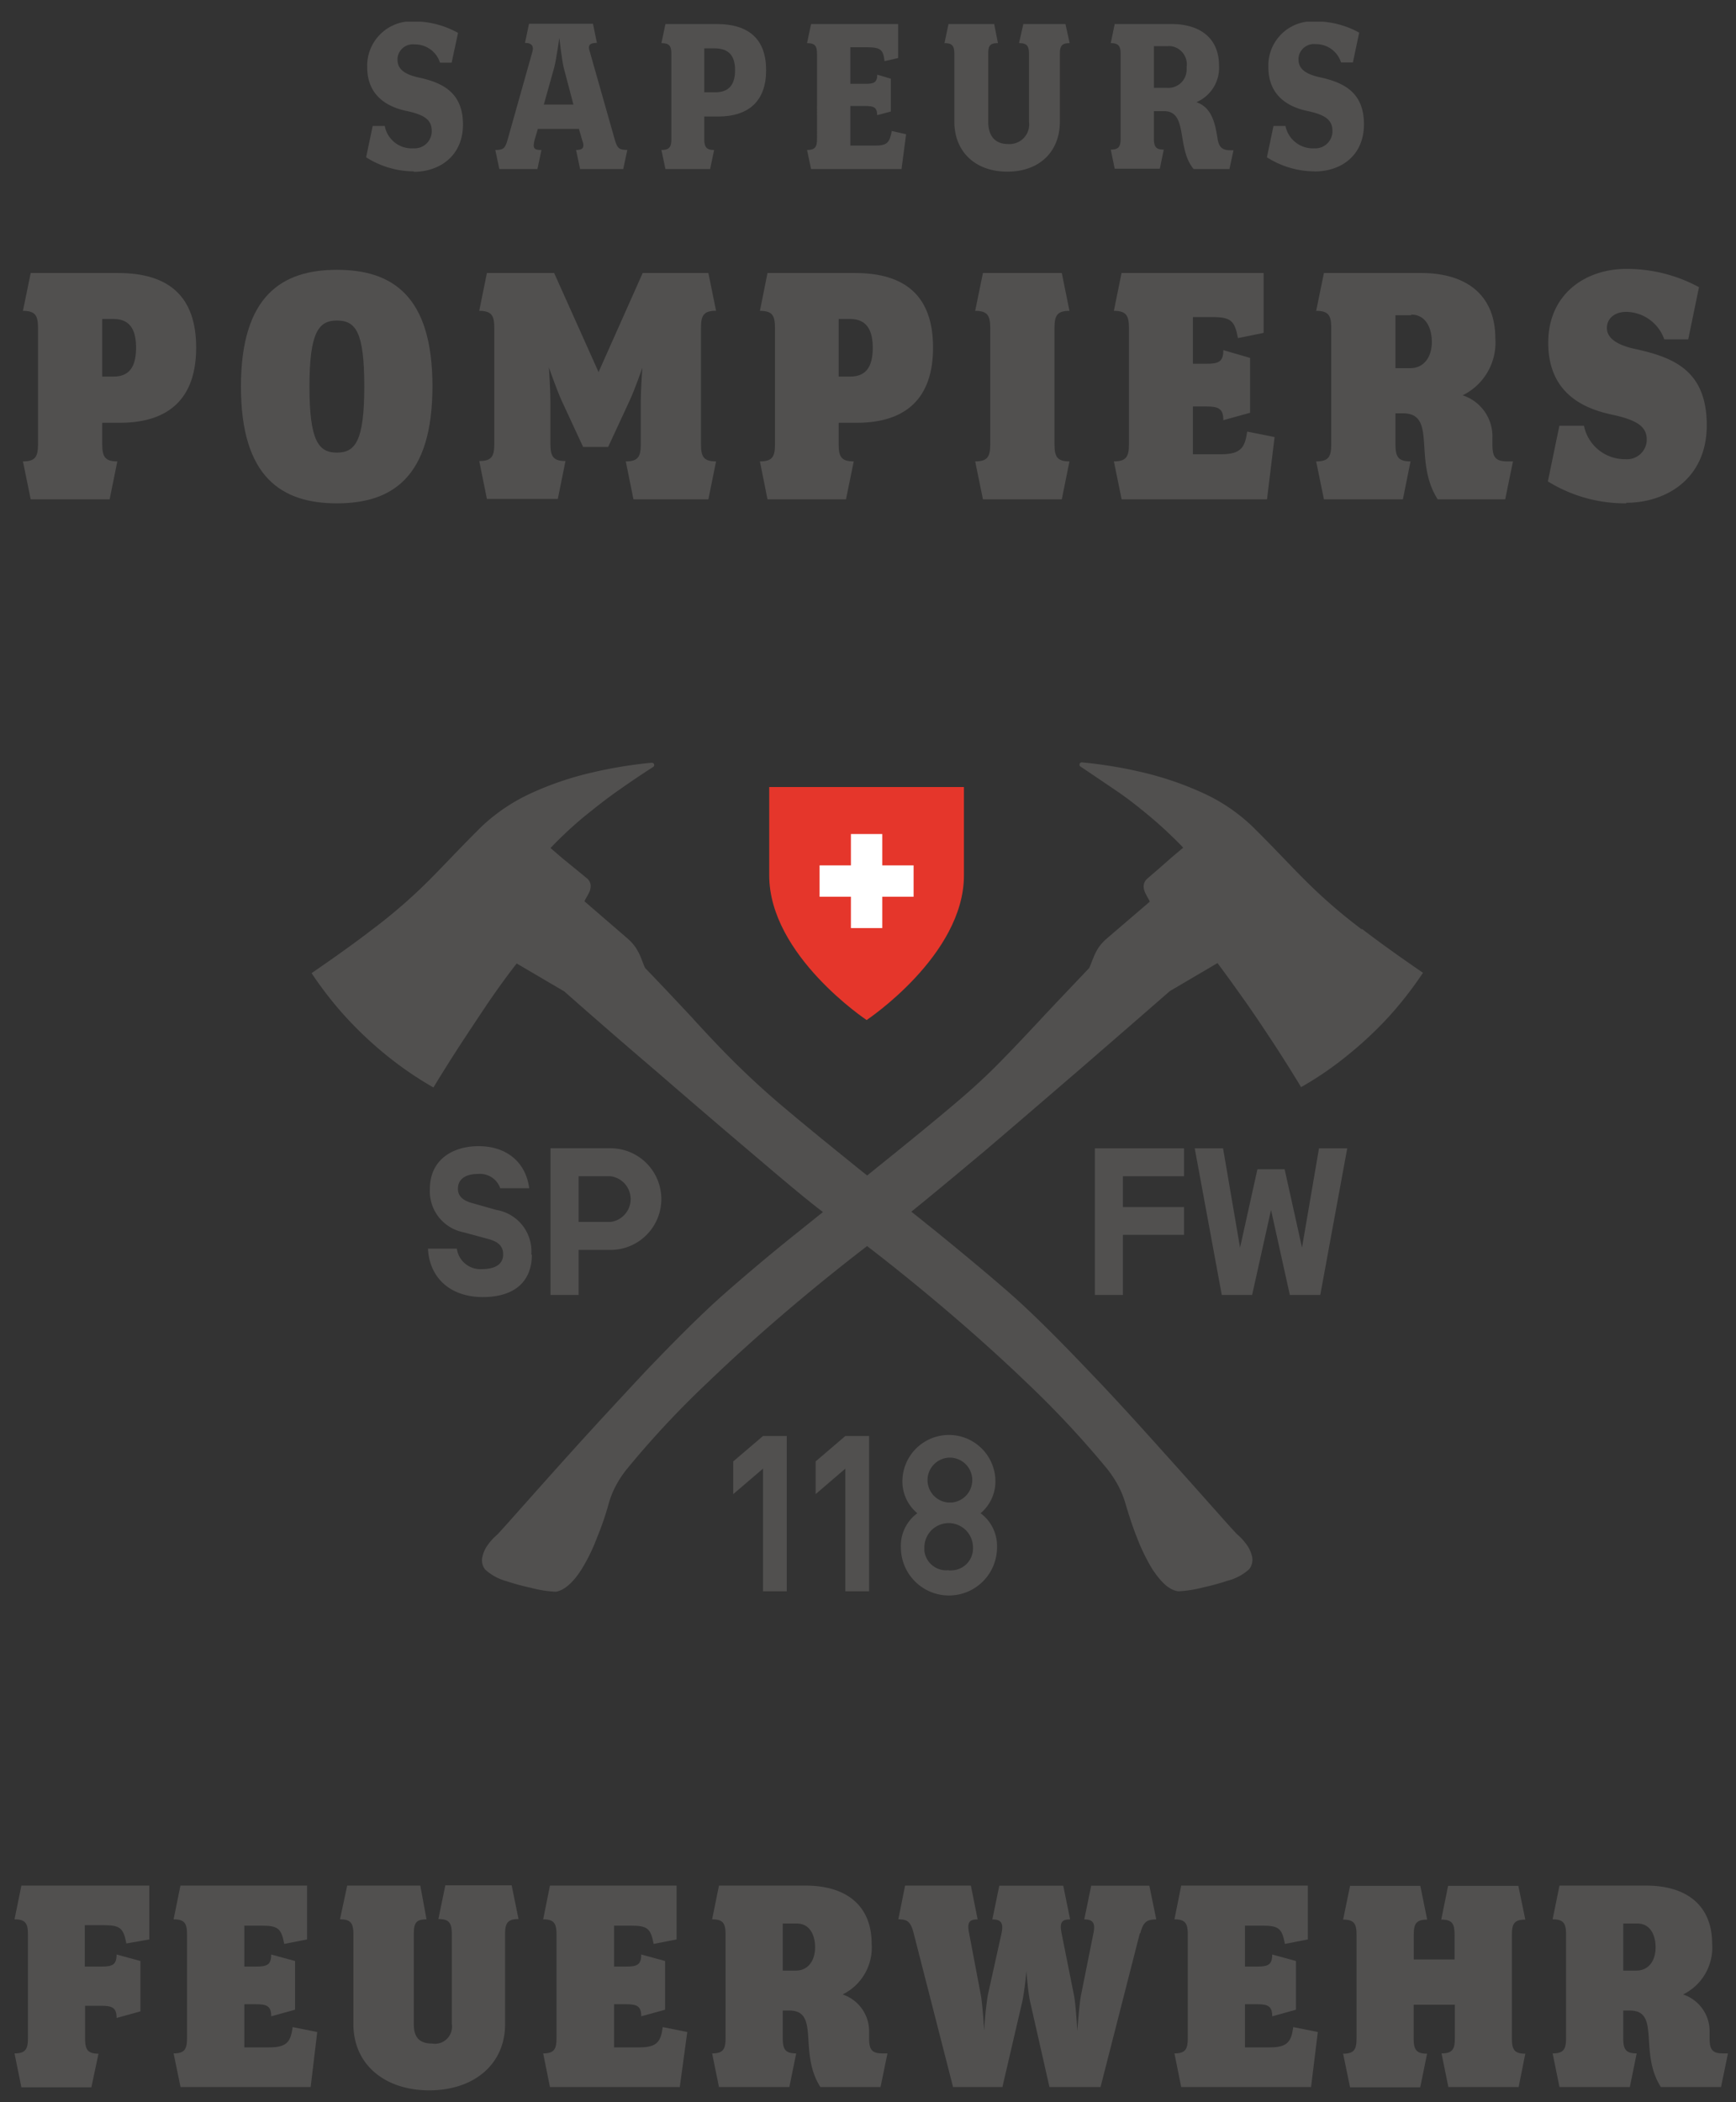 <svg id="Calque_1" data-name="Calque 1" xmlns="http://www.w3.org/2000/svg" xmlns:xlink="http://www.w3.org/1999/xlink" width="190" height="230" viewBox="0 0 190 230"><rect x="0" y="0" width="190" height="230" fill="#333333" stroke="none"/><defs><style>.cls-1{fill:none;}.cls-2{clip-path:url(#clip-path);}.cls-3{fill:#e5362b;}.cls-4{fill:#fff;}.cls-5{fill:#51504f;}</style><clipPath id="clip-path"><rect class="cls-1" x="1.59" y="2.37" width="190.34" height="229.64"/></clipPath></defs><g class="cls-2"><path class="cls-3" d="M84.19,86.11v9.67c0,8.74,10.66,15.82,10.66,15.82s10.65-7.08,10.65-15.82V86.11Z"/><polygon class="cls-4" points="96.56 94.68 96.56 91.25 93.13 91.25 93.13 94.68 89.7 94.68 89.7 98.11 93.13 98.11 93.13 101.54 96.56 101.54 96.56 98.11 99.99 98.11 99.99 94.68 96.56 94.68"/><path class="cls-5" d="M149,101.65a57.55,57.55,0,0,1-6.19-5.37c-1.66-1.65-3.25-3.4-5.74-5.86a19.56,19.56,0,0,0-5.59-3.74,35.38,35.38,0,0,0-6.39-2.17,48.71,48.71,0,0,0-6.68-1.1.32.32,0,0,0-.19.07.28.28,0,0,0-.07.21.21.21,0,0,0,.11.18c1.36.91,2.66,1.79,4,2.7s2.54,1.88,3.77,2.91a46.45,46.45,0,0,1,3.47,3.26l-1.32,1.11L126.88,95l-1.3,1.12a1.14,1.14,0,0,0-.41.81,1.75,1.75,0,0,0,.24.89c.16.34.36.63.43.83L121,102.8a5.27,5.27,0,0,0-.79.91,6.31,6.31,0,0,0-.54,1.07c-.17.4-.3.78-.46,1.13-1.9,2-3.5,3.68-5,5.28-1.73,1.86-3.32,3.55-5,5.25s-3.33,3.17-5.39,4.89c-2.57,2.16-5.36,4.42-8.21,6.71l-.7.57-.72-.57c-2.83-2.29-5.63-4.55-8.19-6.71-2.06-1.72-3.78-3.31-5.39-4.89s-3.31-3.39-5-5.25c-1.5-1.6-3.12-3.33-5-5.28-.17-.35-.3-.73-.46-1.13a6.36,6.36,0,0,0-.55-1.07,5.21,5.21,0,0,0-.78-.91l-4.85-4.19c.07-.2.27-.49.44-.83a1.75,1.75,0,0,0,.24-.89,1.13,1.13,0,0,0-.43-.81L62.9,95l-1.36-1.11-1.29-1.11a44.46,44.46,0,0,1,3.47-3.26c1.23-1,2.48-2,3.77-2.91s2.58-1.79,4-2.7a.22.22,0,0,0,.11-.18.28.28,0,0,0-.07-.21.37.37,0,0,0-.2-.07,48.43,48.43,0,0,0-6.66,1.1,34.47,34.47,0,0,0-6.4,2.17,20.06,20.06,0,0,0-5.59,3.74c-2.48,2.46-4.08,4.21-5.73,5.86a58.64,58.64,0,0,1-6.2,5.37c-1.73,1.33-3.86,2.87-6.65,4.78a40.28,40.28,0,0,0,3.79,4.85,41.2,41.2,0,0,0,4.47,4.19,38.28,38.28,0,0,0,5.08,3.47s1.14-1.91,2.9-4.62c.88-1.35,1.92-2.91,3-4.53,1-1.46,2.1-3,3.21-4.42l5.21,3.06s4.51,4,10.13,8.79c3.24,2.81,6.85,5.91,10.18,8.73,3.06,2.6,5.87,5,8,6.62l-2.67,2.14c-3,2.39-5.73,4.7-8.12,6.8s-5.48,5.19-8.62,8.48c-2.8,3-5.66,6.08-8.19,8.89-4.33,4.8-7.69,8.65-8.07,9a6.08,6.08,0,0,0-1,1.09,3.4,3.4,0,0,0-.6,1.31,1.64,1.64,0,0,0,.29,1.39A5.61,5.61,0,0,0,55.46,173a24.1,24.1,0,0,0,2.65.72,13,13,0,0,0,2.7.43c1-.14,2-1.12,2.85-2.47a19.84,19.84,0,0,0,1.7-3.5,31,31,0,0,0,1.26-3.67,10.69,10.69,0,0,1,.48-1.34,11.25,11.25,0,0,1,1.49-2.42,102.08,102.08,0,0,1,8.87-9.5c3.22-3.1,6.59-6.08,9.68-8.68s5.68-4.64,7.76-6.24c2.08,1.6,4.78,3.74,7.75,6.24s6.47,5.58,9.69,8.68a104.85,104.85,0,0,1,8.87,9.5,13.36,13.36,0,0,1,.81,1.16,10.34,10.34,0,0,1,1.16,2.6c.3,1,.71,2.34,1.24,3.67a21.34,21.34,0,0,0,1.7,3.5C127,173,127.93,174,129,174.1a13.1,13.1,0,0,0,2.7-.43,23.77,23.77,0,0,0,2.63-.72,5.49,5.49,0,0,0,2.4-1.28,1.68,1.68,0,0,0,.3-1.39,3.57,3.57,0,0,0-.61-1.31,6.42,6.42,0,0,0-1-1.09c-.4-.35-3.75-4.2-8.08-9-2.52-2.81-5.4-6-8.19-8.89-3.13-3.29-6.19-6.36-8.61-8.48s-5.19-4.41-8.12-6.8c-.89-.7-1.77-1.43-2.68-2.14,2.06-1.66,4.87-4,8-6.62,3.32-2.82,7-6,10.18-8.73,5.61-4.85,10.12-8.79,10.12-8.79l5.21-3.06c1.1,1.46,2.19,3,3.2,4.42,1.13,1.62,2.16,3.18,3.05,4.53,1.76,2.71,2.9,4.62,2.9,4.62a36.36,36.36,0,0,0,5.07-3.47,41.4,41.4,0,0,0,4.49-4.19,40.2,40.2,0,0,0,3.78-4.85c-2.78-1.91-4.92-3.45-6.65-4.78"/><polygon class="cls-5" points="80.25 159.89 80.25 163.47 83.51 160.68 83.51 174.1 86.11 174.1 86.11 157.11 83.51 157.11 80.25 159.89"/><polygon class="cls-5" points="89.27 159.89 89.27 163.47 92.52 160.68 92.52 174.1 95.12 174.1 95.12 157.11 92.52 157.11 89.27 159.89"/><path class="cls-5" d="M107.32,165.56a4.53,4.53,0,0,0,1.62-3.7,5.09,5.09,0,0,0-10.17,0,4.51,4.51,0,0,0,1.63,3.7,4.4,4.4,0,0,0-1.8,3.74,5.26,5.26,0,0,0,10.52,0h0a4.45,4.45,0,0,0-1.8-3.74m-3.5-6.08a2.46,2.46,0,0,1,.31,4.91h-.31a2.46,2.46,0,0,1,0-4.91m0,12.31a2.4,2.4,0,0,1-2.65-2.12c0-.12,0-.25,0-.37a2.66,2.66,0,0,1,5.32,0,2.4,2.4,0,0,1-2.3,2.51,2.17,2.17,0,0,1-.36,0"/><path class="cls-5" d="M58.15,137.26a4.59,4.59,0,0,0-3.81-4.88l-2.62-.74c-.86-.23-1.6-.64-1.6-1.58,0-1.12.92-1.62,2.2-1.62A2.35,2.35,0,0,1,54.75,130h3.17c-.35-2.72-2.34-4.6-5.55-4.6-2.81,0-5.32,1.47-5.32,4.67a4.57,4.57,0,0,0,3.67,4.75l2.7.73c1.13.3,1.65.8,1.65,1.7,0,1.1-.94,1.6-2.29,1.6A2.6,2.6,0,0,1,50,136.61H46.84c.16,3.19,2.44,5.3,6,5.3s5.37-1.77,5.37-4.65"/><path class="cls-5" d="M63.33,136.75h3.49a5.56,5.56,0,0,0,0-11.12H60.25v16.05h3.08Zm0-8.06h3.49a2.52,2.52,0,0,1,0,5H63.33Z"/><polygon class="cls-5" points="129.59 128.69 129.59 125.64 119.83 125.64 119.83 141.68 122.9 141.68 122.9 135.1 129.59 135.1 129.59 132.06 122.9 132.06 122.9 128.69 129.59 128.69"/><polygon class="cls-5" points="142.5 136.5 140.6 127.93 137.62 127.93 135.72 136.5 133.86 125.64 130.76 125.64 133.72 141.68 137.04 141.68 139.11 132.38 141.17 141.68 144.5 141.68 147.45 125.64 144.36 125.64 142.5 136.5"/><path class="cls-5" d="M13.83,212.63c-.33-1.72-.69-2-2.55-2h-2v4.53h1.79c1.22,0,1.69-.18,1.69-1.32l2.61.71v5.51l-2.61.72c0-1.12-.47-1.33-1.69-1.33H9.31V223c0,1.22.26,1.69,1.47,1.69L10,228.37H2.34l-.75-3.71c1.21,0,1.47-.47,1.47-1.69v-11.3c0-1.22-.26-1.68-1.47-1.68l.75-3.69h14v5.89Z"/><path class="cls-5" d="M34,228.34H19.76L19,224.66c1.22,0,1.47-.47,1.47-1.69v-11.3c0-1.22-.25-1.68-1.47-1.68l.75-3.69H33.61v5.89l-2.5.49c-.33-1.72-.69-2-2.55-2H26.74v4.48H28c1.22,0,1.68-.18,1.68-1.32l2.61.71v5.33l-2.61.72c0-1.12-.46-1.32-1.68-1.32H26.74V224H29.5c2,0,2.32-.72,2.53-2.22l2.69.54Z"/><path class="cls-5" d="M55.28,211.67v9.8c0,4.4-3.43,7.23-8.3,7.23s-8.3-2.83-8.3-7.23v-9.8c0-1.22-.25-1.68-1.47-1.68L38,206.3h8l.68,3.69c-1.21,0-1.39.46-1.39,1.68v9.8c0,1.37.56,2.11,2,2.11A1.86,1.86,0,0,0,49.45,222a1.75,1.75,0,0,0,0-.56v-9.8c0-1.22-.25-1.68-1.47-1.68l.76-3.69H56l.75,3.69c-1.22,0-1.47.46-1.47,1.68"/><path class="cls-5" d="M74.4,228.34H60.19l-.74-3.68c1.21,0,1.46-.47,1.46-1.69v-11.3c0-1.22-.25-1.68-1.46-1.68l.74-3.69H74.05v5.89l-2.51.49c-.33-1.72-.69-2-2.55-2H67.21v4.48H68.5c1.22,0,1.68-.18,1.68-1.32l2.61.71v5.33l-2.61.72c0-1.12-.46-1.32-1.68-1.32H67.21V224H70c2,0,2.33-.72,2.53-2.22l2.69.54Z"/><path class="cls-5" d="M96.37,228.34H89.79c-2.44-3.79,0-8.37-3.4-8.37h-.72v3c0,1.22.25,1.69,1.47,1.69l-.75,3.68h-7.7l-.75-3.68c1.22,0,1.47-.47,1.47-1.69V211.67c0-1.22-.25-1.68-1.47-1.68l.75-3.69h9.49c4.36,0,7.22,2.11,7.22,6.37a5.71,5.71,0,0,1-3.18,5.54,4.24,4.24,0,0,1,2.9,4.16v.6c0,1.22.25,1.69,1.47,1.69h.54Zm-9.16-17.89H85.67v5.15H87.1c1.39,0,2.11-1.15,2.11-2.54s-.61-2.61-2-2.61"/><path class="cls-5" d="M124.75,211.52l-4.3,16.82h-5.59l-2.14-9.44c-.21-1-.39-3.26-.39-3.26a30.53,30.53,0,0,1-.43,3.29l-2.19,9.41h-5.4L100,211.52c-.33-1.28-.69-1.53-1.68-1.53l.74-3.69h7.2L107,210c-.9,0-1.18.29-.93,1.53l1.29,6.8c.18,1.05.36,3.87.36,3.87a36.27,36.27,0,0,1,.39-3.9l1.5-6.77c.25-1.17-.07-1.53-1-1.53l.76-3.69h7l.75,3.69c-.89,0-1.18.29-.93,1.53l1.36,6.8c.18.87.36,3.87.36,3.87s.22-3,.4-3.9l1.36-6.77c.25-1.17-.08-1.53-1-1.53l.76-3.69h6.36l.76,3.69c-1,0-1.43.25-1.75,1.53"/><path class="cls-5" d="M143.49,228.34H129.28l-.74-3.68c1.21,0,1.46-.47,1.46-1.69v-11.3c0-1.22-.25-1.68-1.46-1.68l.74-3.69h13.86v5.89l-2.51.49c-.32-1.72-.68-2-2.54-2h-1.83v4.48h1.3c1.21,0,1.68-.18,1.68-1.32l2.6.71v5.33l-2.6.72c0-1.12-.47-1.32-1.68-1.32h-1.3V224H139c2,0,2.33-.72,2.54-2.22l2.69.54Z"/><path class="cls-5" d="M166.21,228.34h-7.69l-.75-3.68c1.22,0,1.46-.47,1.46-1.69v-3.64h-4.51V223c0,1.22.26,1.69,1.47,1.69l-.75,3.68h-7.68l-.76-3.68c1.22,0,1.47-.47,1.47-1.69v-11.3c0-1.22-.25-1.68-1.47-1.68l.76-3.69h7.69l.75,3.69c-1.21,0-1.47.46-1.47,1.68v2.68h4.47v-2.68c0-1.22-.24-1.68-1.46-1.68l.75-3.69h7.69l.76,3.69c-1.22,0-1.47.46-1.47,1.68V223c0,1.22.25,1.69,1.47,1.69Z"/><path class="cls-5" d="M188.36,228.34h-6.58c-2.44-3.79,0-8.37-3.4-8.37h-.72v3c0,1.22.25,1.69,1.47,1.69l-.75,3.68h-7.7l-.75-3.68c1.22,0,1.47-.47,1.47-1.69V211.67c0-1.22-.25-1.68-1.47-1.68l.75-3.69h9.49c4.36,0,7.22,2.11,7.22,6.37a5.71,5.71,0,0,1-3.18,5.54,4.24,4.24,0,0,1,2.9,4.16v.6c0,1.22.25,1.69,1.47,1.69h.54Zm-9.16-17.89h-1.54v5.15h1.43c1.4,0,2.11-1.15,2.11-2.54s-.61-2.61-2-2.61"/><path class="cls-5" d="M45.28,18.75a9.79,9.79,0,0,1-5.21-1.54l.72-3.43h1.32a3,3,0,0,0,3.14,2.45,1.88,1.88,0,0,0,2-1.76.76.76,0,0,0,0-.15c0-1.16-.72-1.75-2.76-2.18s-4.3-1.62-4.3-4.8a4.86,4.86,0,0,1,5.16-5A9.93,9.93,0,0,1,50.13,3.6l-.7,3.26H48.16a2.87,2.87,0,0,0-2.78-2,1.68,1.68,0,0,0-1.87,1.49,1.48,1.48,0,0,0,0,.21c0,1,.77,1.57,2.27,1.91,2.62.56,4.89,1.62,4.89,5.15S48,18.8,45.28,18.8"/><path class="cls-5" d="M68.21,18.5H63.49l-.44-2.09c.69,0,1-.21.66-1.11l-.35-1.2H58.87l-.36,1.2c-.26,1,0,1.11.75,1.11l-.44,2.09H54.65l-.44-2.09c.82,0,1.08-.13,1.34-1.11l2.71-9.61c.18-.58,0-1-.8-1l.44-2.09h7l.43,2.09c-.84,0-1,.31-.79.92l2.75,9.68c.28,1,.54,1.11,1.37,1.11ZM61.68,7.34c-.2-.89-.46-3.19-.46-3.19s-.34,2.35-.55,3.19l-1.15,4.1h3.24Z"/><path class="cls-5" d="M78.57,12.75H77.08V15.2c0,.87.21,1.21,1.08,1.21l-.44,2.09H72.83l-.44-2.09c.88,0,1.09-.34,1.09-1.21V5.93c0-.9-.21-1.21-1.09-1.21l.44-2.09h5.61c3.59,0,5.41,1.72,5.41,5.05S82,12.75,78.57,12.75m-.36-7.46H77.08V10.1h1.21c1.62,0,2.16-1,2.16-2.42s-.54-2.39-2.24-2.39"/><path class="cls-5" d="M98.67,18.5h-9.9l-.44-2.09c.88,0,1.09-.34,1.09-1.21V5.93c0-.9-.21-1.21-1.09-1.21l.44-2.09H98.3V6.35l-1.49.34c-.15-1.27-.41-1.52-2-1.52H93.07v4H94.8c.87,0,1.21-.18,1.21-1l1.49.44V12.2L96,12.6c0-.82-.34-1-1.21-1H93.07v4.33h2.7c1.37,0,1.6-.36,1.83-1.6l1.57.36Z"/><path class="cls-5" d="M116,5.92v7.39c0,3.27-2.22,5.47-5.75,5.47s-5.8-2.2-5.8-5.47V5.92c0-.89-.21-1.2-1.08-1.2l.44-2.09h5l.41,2.09c-.91,0-1.06.31-1.06,1.2v7.39c0,1.39.59,2.45,2.19,2.45a2.15,2.15,0,0,0,2.27-2.45V5.92c0-.89-.21-1.2-1.09-1.2L112,2.63h4.61l.46,2.09c-.87,0-1.07.31-1.07,1.2"/><path class="cls-5" d="M134.56,18.5h-3.91c-1.93-2.25-.57-6.34-3.25-6.34h-1.11v3c0,.87.21,1.21,1.08,1.21l-.43,2.09H122l-.43-2.09c.87,0,1.08-.34,1.08-1.21V5.93c0-.88-.21-1.21-1.08-1.21L122,2.63h6.21c3.2,0,5.21,1.6,5.21,4.55a4.09,4.09,0,0,1-2.48,4c1.7.57,2.06,2.34,2.32,4,.13.82.44,1.26,1.36,1.26H135ZM127.74,5.05h-1.45V9.61h1.39a2,2,0,0,0,2.19-1.9,2.29,2.29,0,0,0,0-.37,2,2,0,0,0-1.65-2.28,1.74,1.74,0,0,0-.51,0"/><path class="cls-5" d="M143.86,18.75a9.78,9.78,0,0,1-5.2-1.54l.72-3.43h1.31a3.06,3.06,0,0,0,3.14,2.45,1.88,1.88,0,0,0,2-1.76v-.15c0-1.16-.72-1.75-2.75-2.18s-4.26-1.62-4.26-4.8a4.83,4.83,0,0,1,5.13-5,9.87,9.87,0,0,1,4.81,1.23l-.69,3.26h-1.3a2.86,2.86,0,0,0-2.78-2,1.69,1.69,0,0,0-1.87,1.49,1.48,1.48,0,0,0,0,.21c0,1,.78,1.57,2.27,1.91,2.62.56,4.89,1.62,4.89,5.15s-2.62,5.17-5.38,5.17"/><path class="cls-5" d="M13.08,46.26H11.19v2.33c0,1.37.29,1.89,1.65,1.89L12,54.63H3.36l-.85-4.15c1.37,0,1.65-.52,1.65-1.89V35.9c0-1.37-.28-1.89-1.65-1.89l.85-4.14h9.56c5.57,0,8.55,2.57,8.55,8.16s-3,8.23-8.4,8.23M12.43,34.9H11.19v6.3h1.25c2,0,2.45-1.49,2.45-3.17s-.48-3.13-2.45-3.13"/><path class="cls-5" d="M36.87,55.07c-6,0-10.5-2.81-10.5-12.77s4.51-12.78,10.5-12.78,10.46,2.76,10.46,12.73-4.4,12.82-10.46,12.82m0-20c-2,0-3,1.28-3,7.23s1,7.22,3,7.22,3-1.24,3-7.22-.93-7.23-3-7.23"/><path class="cls-5" d="M77.53,54.63h-8.2l-.84-4.15c1.36,0,1.64-.52,1.64-1.89V43.86c0-1.14.17-3.62.17-3.62s-.81,2.36-1.42,3.66l-2.32,5H63.82l-2.32-5c-.61-1.34-1.42-3.7-1.42-3.7s.16,2.44.16,3.74v4.61c0,1.37.29,1.89,1.65,1.89l-.84,4.15H53.29l-.84-4.15c1.37,0,1.65-.52,1.65-1.89V35.9c0-1.37-.28-1.89-1.65-1.89l.84-4.14h7.36l4.86,10.84,4.83-10.84h7.19L78.37,34c-1.37,0-1.65.52-1.65,1.89V48.59c0,1.37.28,1.89,1.65,1.89Z"/><path class="cls-5" d="M93.67,46.26H91.79v2.33c0,1.37.27,1.89,1.65,1.89l-.85,4.15H84l-.83-4.15c1.38,0,1.65-.52,1.65-1.89V35.9c0-1.37-.27-1.89-1.65-1.89L84,29.87h9.57c5.57,0,8.55,2.57,8.55,8.16s-3,8.23-8.4,8.23M93.07,34.9H91.79v6.3h1.28c2,0,2.45-1.49,2.45-3.17S95,34.9,93.07,34.9"/><path class="cls-5" d="M116.21,54.63h-8.63l-.85-4.15c1.36,0,1.65-.52,1.65-1.89V35.9c0-1.37-.29-1.89-1.65-1.89l.85-4.14h8.63l.84,4.14c-1.36,0-1.64.52-1.64,1.89V48.59c0,1.37.28,1.89,1.64,1.89Z"/><path class="cls-5" d="M138.67,54.63H122.76l-.85-4.15c1.36,0,1.65-.52,1.65-1.89V35.9c0-1.37-.29-1.89-1.65-1.89l.84-4.14H138.3v6.55l-2.81.57c-.37-1.93-.77-2.3-2.86-2.3h-2.07V39.8H132c1.37,0,1.89-.21,1.89-1.49l2.93.85v6l-2.93.81c0-1.26-.52-1.5-1.89-1.5h-1.44V49.7h3.09c2.21,0,2.61-.79,2.85-2.48l3,.6Z"/><path class="cls-5" d="M164.74,54.63h-7.39c-2.73-4.27,0-9.41-3.81-9.41h-.81v3.37c0,1.37.28,1.89,1.65,1.89l-.84,4.15H144.9l-.85-4.15c1.37,0,1.65-.52,1.65-1.89V35.9c0-1.37-.28-1.89-1.65-1.89l.85-4.14h10.64c4.91,0,8.12,2.37,8.12,7.16a6.41,6.41,0,0,1-3.58,6.22,4.72,4.72,0,0,1,3.26,4.66v.68c0,1.37.28,1.89,1.64,1.89h.61ZM154.46,34.49h-1.73v5.79h1.61c1.56,0,2.37-1.29,2.37-2.86s-.69-3-2.25-3"/><path class="cls-5" d="M178,55.07a16.06,16.06,0,0,1-8.59-2.4l1.26-6.09h2.69a4.56,4.56,0,0,0,4.5,3.66,2.17,2.17,0,0,0,2.37-2,.71.71,0,0,1,0-.14c0-1.4-1-2.13-3.78-2.73-3.22-.68-7-2.41-7-7.88,0-5.3,4.05-8.07,8.55-8.07a16.59,16.59,0,0,1,7.95,2l-1.18,5.71h-2.62A4.48,4.48,0,0,0,178,34.12c-1.28,0-2.13.72-2.13,1.77s1,1.84,3.09,2.29c4.23.92,7.84,2.37,7.84,8.35,0,5.83-4.42,8.48-8.84,8.48"/></g></svg>